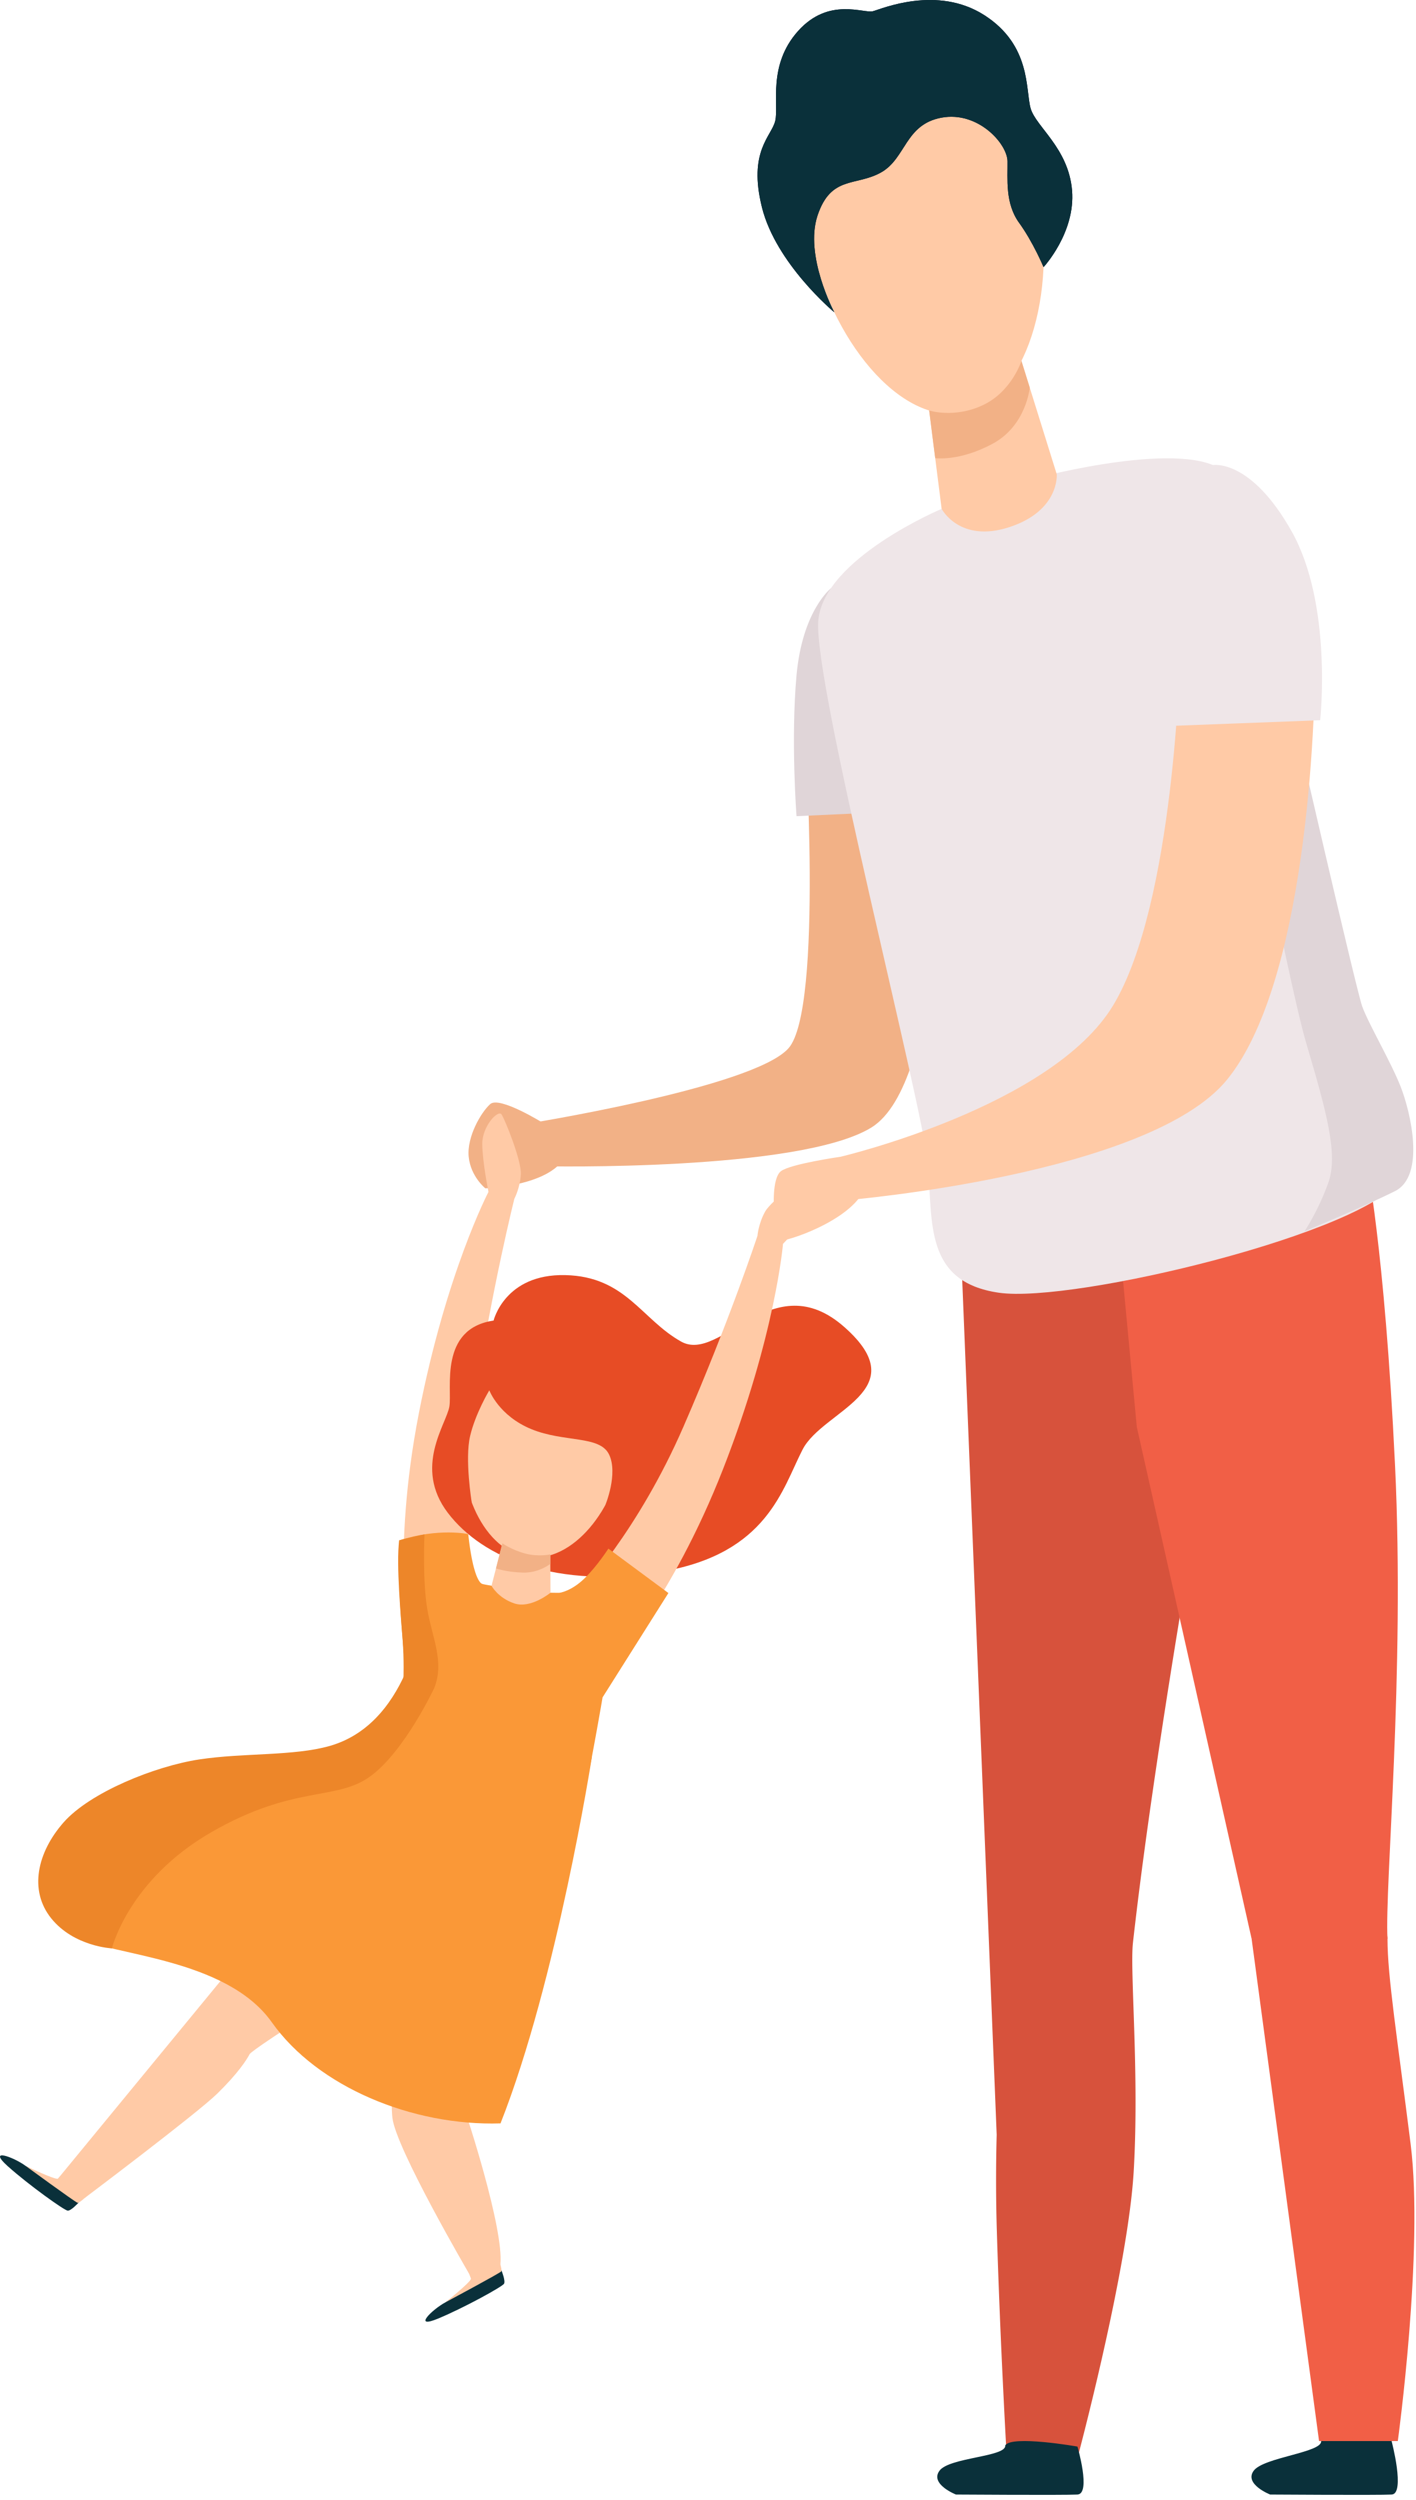 <svg width="280" height="494" viewBox="0 0 280 494" xmlns="http://www.w3.org/2000/svg" xmlns:xlink="http://www.w3.org/1999/xlink"><defs><path d="M164.98 61.72s-5.97-11.192-3.318-19.132c2.654-7.94 7.54-5.728 12.521-8.49 4.982-2.764 4.75-9.508 11.984-10.844 7.234-1.336 13.004 5.148 13.054 8.6.05 3.454-.51 8.304 2.29 12.166 2.796 3.859 4.843 8.771 4.843 8.771s6.334-6.816 5.635-15.166c-.699-8.35-7.145-12.579-8.187-16.198-1.043-3.618.162-12.463-9.165-18.433-9.33-5.971-20.28-1.248-22.037-.769-1.757.479-8.713-2.873-14.792 3.909-6.079 6.785-3.773 14.672-4.515 17.753-.737 3.082-5.407 5.964-2.622 17.11 2.788 11.145 14.309 20.723 14.309 20.723" id="a"/></defs><g fill="none" fill-rule="evenodd"><path d="M107.447 221.958s-8.674-5.419-10.513-3.774c-1.838 1.646-4.642 6.489-4.256 10.405.386 3.916 3.29 6.237 3.29 6.237s12.58-.382 15.77-6.237c3.193-5.859-4.291-6.631-4.291-6.631" fill="#F2B186"/><path d="M159.086 143.5s3.793 55.814-3.17 63.654c-6.967 7.836-52.466 15.031-52.466 15.031l3.997 8.285s50.612 1.065 64.836-7.643c14.224-8.71 13.768-59.878 13.768-59.878l-8.419-15.097-18.546-4.352" fill="#F2B186"/><path d="M164.293 116.268s-5.624 4.384-6.786 17.155c-1.163 12.772 0 27.865 0 27.865l16.835-.772-10.05-44.248" fill="#E0D5D8"/><path d="M93.67 315.223s-3.29-16.148.213-38.656 7.825-39.667 7.825-39.667l-5.118-1.363s-8.36 15.958-13.776 43.788c-5.418 27.826-1.927 45.943-1.927 45.943l12.784-10.045" fill="#FFCAA6"/><path d="M101.708 236.9s1.127-2.128 1.286-4.828c.158-2.695-3.148-10.864-3.82-11.852-.668-.99-3.858 2.336-3.812 5.897.047 3.565 1.228 9.42 1.228 9.42s1.688 2.317 5.118 1.363" fill="#FFCAA6"/><path d="M97.602 260.96s2.21-9.253 14.166-8.983c11.961.267 15.055 8.744 22.926 13.14 7.867 4.394 18.109-15.422 32.306-2.843 14.2 12.575-4.272 16.367-8.296 24.176-4.028 7.813-6.982 20.539-27.733 24.096-20.755 3.557-35.512-2.542-42.402-11.571-6.886-9.03-.278-17.553.293-21.04.572-3.484-2.108-15.368 8.74-16.974" fill="#E74C25"/><path d="M15.541 435.267s-1.487 1.63-2.147 1.592c-.66-.04-7.701-5.071-11.837-8.767-4.137-3.7 1-1.916 3.514-.081 4.928 2.649 10.47 7.256 10.47 7.256" fill="#0A303A"/><path d="M21.736 429.177s-5.731 6.4-6.403 6.125c-.672-.274-10.262-7.291-10.262-7.291s6.029 2.904 6.407 2.502c.379-.405 4.044-4.237 4.044-4.237l6.214 2.9" fill="#FFCAA6"/><path d="M99.166 448.665s.827 2.047.506 2.626c-.32.58-7.901 4.75-13.022 6.882-5.125 2.128-1.294-1.734 1.444-3.21 4.522-3.293 11.072-6.298 11.072-6.298" fill="#0A303A"/><path d="M96.355 440.446s3.29 7.937 2.754 8.424c-.537.486-11.015 6.094-11.015 6.094s5.225-4.175 5.028-4.693c-.2-.513-2.07-5.476-2.07-5.476l5.303-4.349" fill="#FFCAA6"/><path d="M78.37 386.296s-1.418 26.174-.78 32.18c.632 6 15.17 30.842 15.17 30.842s1.614 2.286 6.186-1.827c.715-7.095-6.793-29.99-7.23-31.009-.436-1.02 7.532-20.345 8.466-23.33.939-2.986 5.33-8.922 4.936-16.492-.398-7.57-21.77-6.21-21.77-6.21l-4.979 15.846M123.281 286.392c-1.494 11.857-10.03 22.423-18.77 21.319-8.74-1.1-14.378-13.456-12.88-25.312 1.495-11.86 9.563-18.731 18.303-17.627 8.74 1.105 14.846 9.764 13.347 21.62" fill="#FFCAA6"/><path d="M67.443 362.487l-55.965 68.026 5.19 3.9s22.293-16.764 26.325-20.715c4.028-3.947 5.735-6.566 6.364-7.76.626-1.189 27.14-17.707 29.012-19.642 1.87-1.938 7.38-15.093 7.38-15.093l-18.306-8.716" fill="#FFCAA6"/><path d="M91.218 312.11s7.609 1.885 14.738 2.487c7.126.602 16.012-.769 16.19.676.174 1.44-5.144 36.693-11.93 63.624-29.823-2.522-48.392-17.106-48.392-17.106s12.594-15.64 17.553-26.868c4.96-11.223 8.852-23.88 11.841-22.813" fill="#FA9837"/><path d="M114.646 314.678s11.42-11.88 20.507-32.766c9.092-20.886 14.626-37.693 14.626-37.693l5.051 1.59s-1.479 17.955-11.798 44.36c-10.32 26.405-22.968 39.838-22.968 39.838l-5.418-15.329M99.757 303.409l-2.564 9.964s1.263 2.398 4.519 3.487c3.251 1.085 7.14-2.116 7.14-2.116l-.05-9.408-9.045-1.927" fill="#FFCAA6"/><path d="M149.779 244.219s.19-2.399 1.498-4.762c1.31-2.364 8.474-7.493 9.57-7.972 1.097-.475 2.013 4.04.066 7.025-1.95 2.982-6.083 7.3-6.083 7.3s-2.664 1.054-5.051-1.591" fill="#FFCAA6"/><path d="M99.348 304.988s1.92 1.344 4.573 2.028c2.657.68 4.893.147 4.893.147l.008 1.876s-2.229 1.816-5.419 1.727c-3.19-.085-5.33-.819-5.33-.819l1.275-4.959" fill="#F2B186"/><path d="M110.648 314.76s2.264-.29 4.84-2.758c2.572-2.472 4.812-5.975 4.812-5.975l11.872 8.779-13.02 20.62-8.504-20.667M117.029 347.27s-6.914 44.163-18.056 72.337c-17.387.556-36.16-7.18-45.224-19.979-9.069-12.799-31.982-13.197-38.443-16.796-6.458-3.603-13.216-15.413 3.966-26.768 17.182-11.35 36.956-7.577 46.858-10.926 9.899-3.344 13.92-14.08 13.92-14.08l36.979 16.212" fill="#FA9837"/><path d="M85.854 333.602s-5.847 12.498-12.637 17.43c-6.793 4.935-15.035 1.603-31.414 11.026-16.383 9.423-19.673 22.968-19.673 22.968s-7.489-.352-11.98-5.91c-4.496-5.557-2.781-13.092 2.437-19 5.217-5.91 18.016-11.093 26.814-12.429 8.798-1.332 18.658-.633 25.795-2.665 7.14-2.031 11.941-7.565 15.027-14.548 4.16-1.367 5.63 3.128 5.63 3.128" fill="#ED8629"/><path d="M93.273 296.862s-1.39-8.55-.309-13.1c1.081-4.545 3.793-9.018 3.793-9.018s1.869 5.04 8.345 7.686c6.473 2.645 13.502 1.19 15.333 4.993 1.834 3.808-.726 9.976-.726 9.976s10.408-11.992 4.237-24.93c-6.176-12.934-20.96-12.61-27.525-6.816-6.566 5.79-10.463 23.586-3.148 31.21" fill="#E74C25"/><path d="M197.1 440.38a336.863 336.863 0 0 1-.015-18.522L189.4 231.404l18.148-2.178-.035.633 31.723-1.533.595 53.965c.622-4.5-11.123 59.738-15.804 101.657-.622 5.592 1.27 25.783.155 45.09-1.12 19.31-11.046 56.417-11.046 56.417l-14.015.877s-1.325-22.505-2.02-45.951" fill="#D7523C"/><path d="M270.086 228.847s3.7 17.349 5.77 60.755c1.978 41.44-2.066 83.053-1.494 93.543h-26.865l-22.705-101.167-5.029-53.42 50.323.29" fill="#F15F46"/><path d="M213.055 483.474s2.734 9.33 0 9.481c-2.734.147-24.026 0-24.026 0s-5.21-2.055-3.256-4.708c1.95-2.657 13.263-2.726 13.004-4.997 1.19-2.078 14.278.224 14.278.224M275.173 482.38s2.753 10.424.019 10.575c-2.734.147-24.03 0-24.03 0s-5.21-2.055-3.256-4.708c1.955-2.657 13.595-3.592 13.336-5.866 1.193-2.078 13.93 0 13.93 0" fill="#0A303A"/><path d="M247.497 383.145l13.332 99.236h15.576s5.17-37.682 2.53-58.72c-2.646-21.032-4.573-33.116-4.573-40.516 0-7.396-26.865 0-26.865 0" fill="#F15F46"/><path d="M186.198 100.553s-23.315 9.81-24.389 22.057c-1.073 12.246 20.767 96.138 21.693 107.593.927 11.455-.714 23.11 14.012 25.258 14.726 2.147 73.128-11.918 79.543-22.64 4.391-7.341-2.166-23.048-7.233-31.325-5.071-8.276-20.21-101.24-27.552-108.107-7.338-6.866-36.887.954-36.887.954l-19.187 6.21" fill="#EFE6E8"/><path d="M160.145 47.338c3.954 19.697 17.87 36.709 30.32 34.21 12.448-2.499 18.72-23.562 14.765-43.259-3.95-19.7-16.633-30.572-29.085-28.073-12.447 2.499-19.951 17.422-16 37.122" fill="#FFCAA6"/><g><use fill="#020D26" xlink:href="#a"/><use fill="#0A303A" xlink:href="#a"/></g><path d="M199.46 71.233l2.067-1.352 7.438 23.844s.58 7.16-9.315 10.424c-9.899 3.26-13.452-3.596-13.452-3.596l-3.016-23.759 16.279-5.561" fill="#FFCAA6"/><path d="M183.734 81.12s5.017 1.614 10.683-1.086c5.665-2.7 7.562-8.709 7.562-8.709l1.645 5.272s-.676 7.489-7.303 11.069c-6.631 3.584-11.393 2.865-11.393 2.865l-1.194-9.412" fill="#F2B186"/><path d="M255.673 141.175l-13.027-10.54s11.69 62.075 15.66 75.542c3.971 13.463 6.366 21.964 4.346 27.58-2.024 5.618-4.708 9.577-4.708 9.577s11.76-4.893 17.881-7.94c6.122-3.044 3.09-15.723 1.128-20.686-1.958-4.958-6.392-12.474-7.597-15.853-1.205-3.38-13.683-57.68-13.683-57.68" fill="#E0D5D8"/><path d="M95.505 313.048s-.795.143-1.664-2.804c-.873-2.946-1.244-7.086-1.244-7.086s-5.82-1.279-13.66 1.24c-.483 10.157 1.286 26.076 1.286 26.076l6.164-.467 9.118-16.959" fill="#FA9837"/><path d="M83.938 303.208s-.405 8.832.514 14.54c.92 5.709 3.53 10.617 1.402 15.854-4.45-.177-6.075-1.904-6.075-1.904s.147-3.526-.166-7.72c-.317-4.19-1.306-14.888-.676-19.58 1.522-.453 5.001-1.19 5.001-1.19" fill="#ED8629"/><path d="M233.327 129.785s-1.07 48.728-13.189 68.853c-12.123 20.126-53.922 29.95-53.922 29.95l1.549 8.544s59.591-5.013 74.881-23.787c15.294-18.773 17.619-68.32 17.426-86.896-11.03-.194-26.745 3.336-26.745 3.336" fill="#FFCAA6"/><path d="M166.216 228.589s-9.968 1.425-11.806 2.862c-1.839 1.44-1.356 7.728-1.356 7.728s-1.062 5.298-.054 6.051c1.004.757 13.506-3.244 17.279-9.048 3.773-5.805-4.063-7.593-4.063-7.593" fill="#FFCAA6"/><path d="M239.854 91.902s7.446-1.336 15.572 13.128c8.13 14.46 5.627 37.296 5.627 37.296l-30.785 1.174s-12.18-45.507 9.586-51.598" fill="#EFE6E8"/></g></svg>